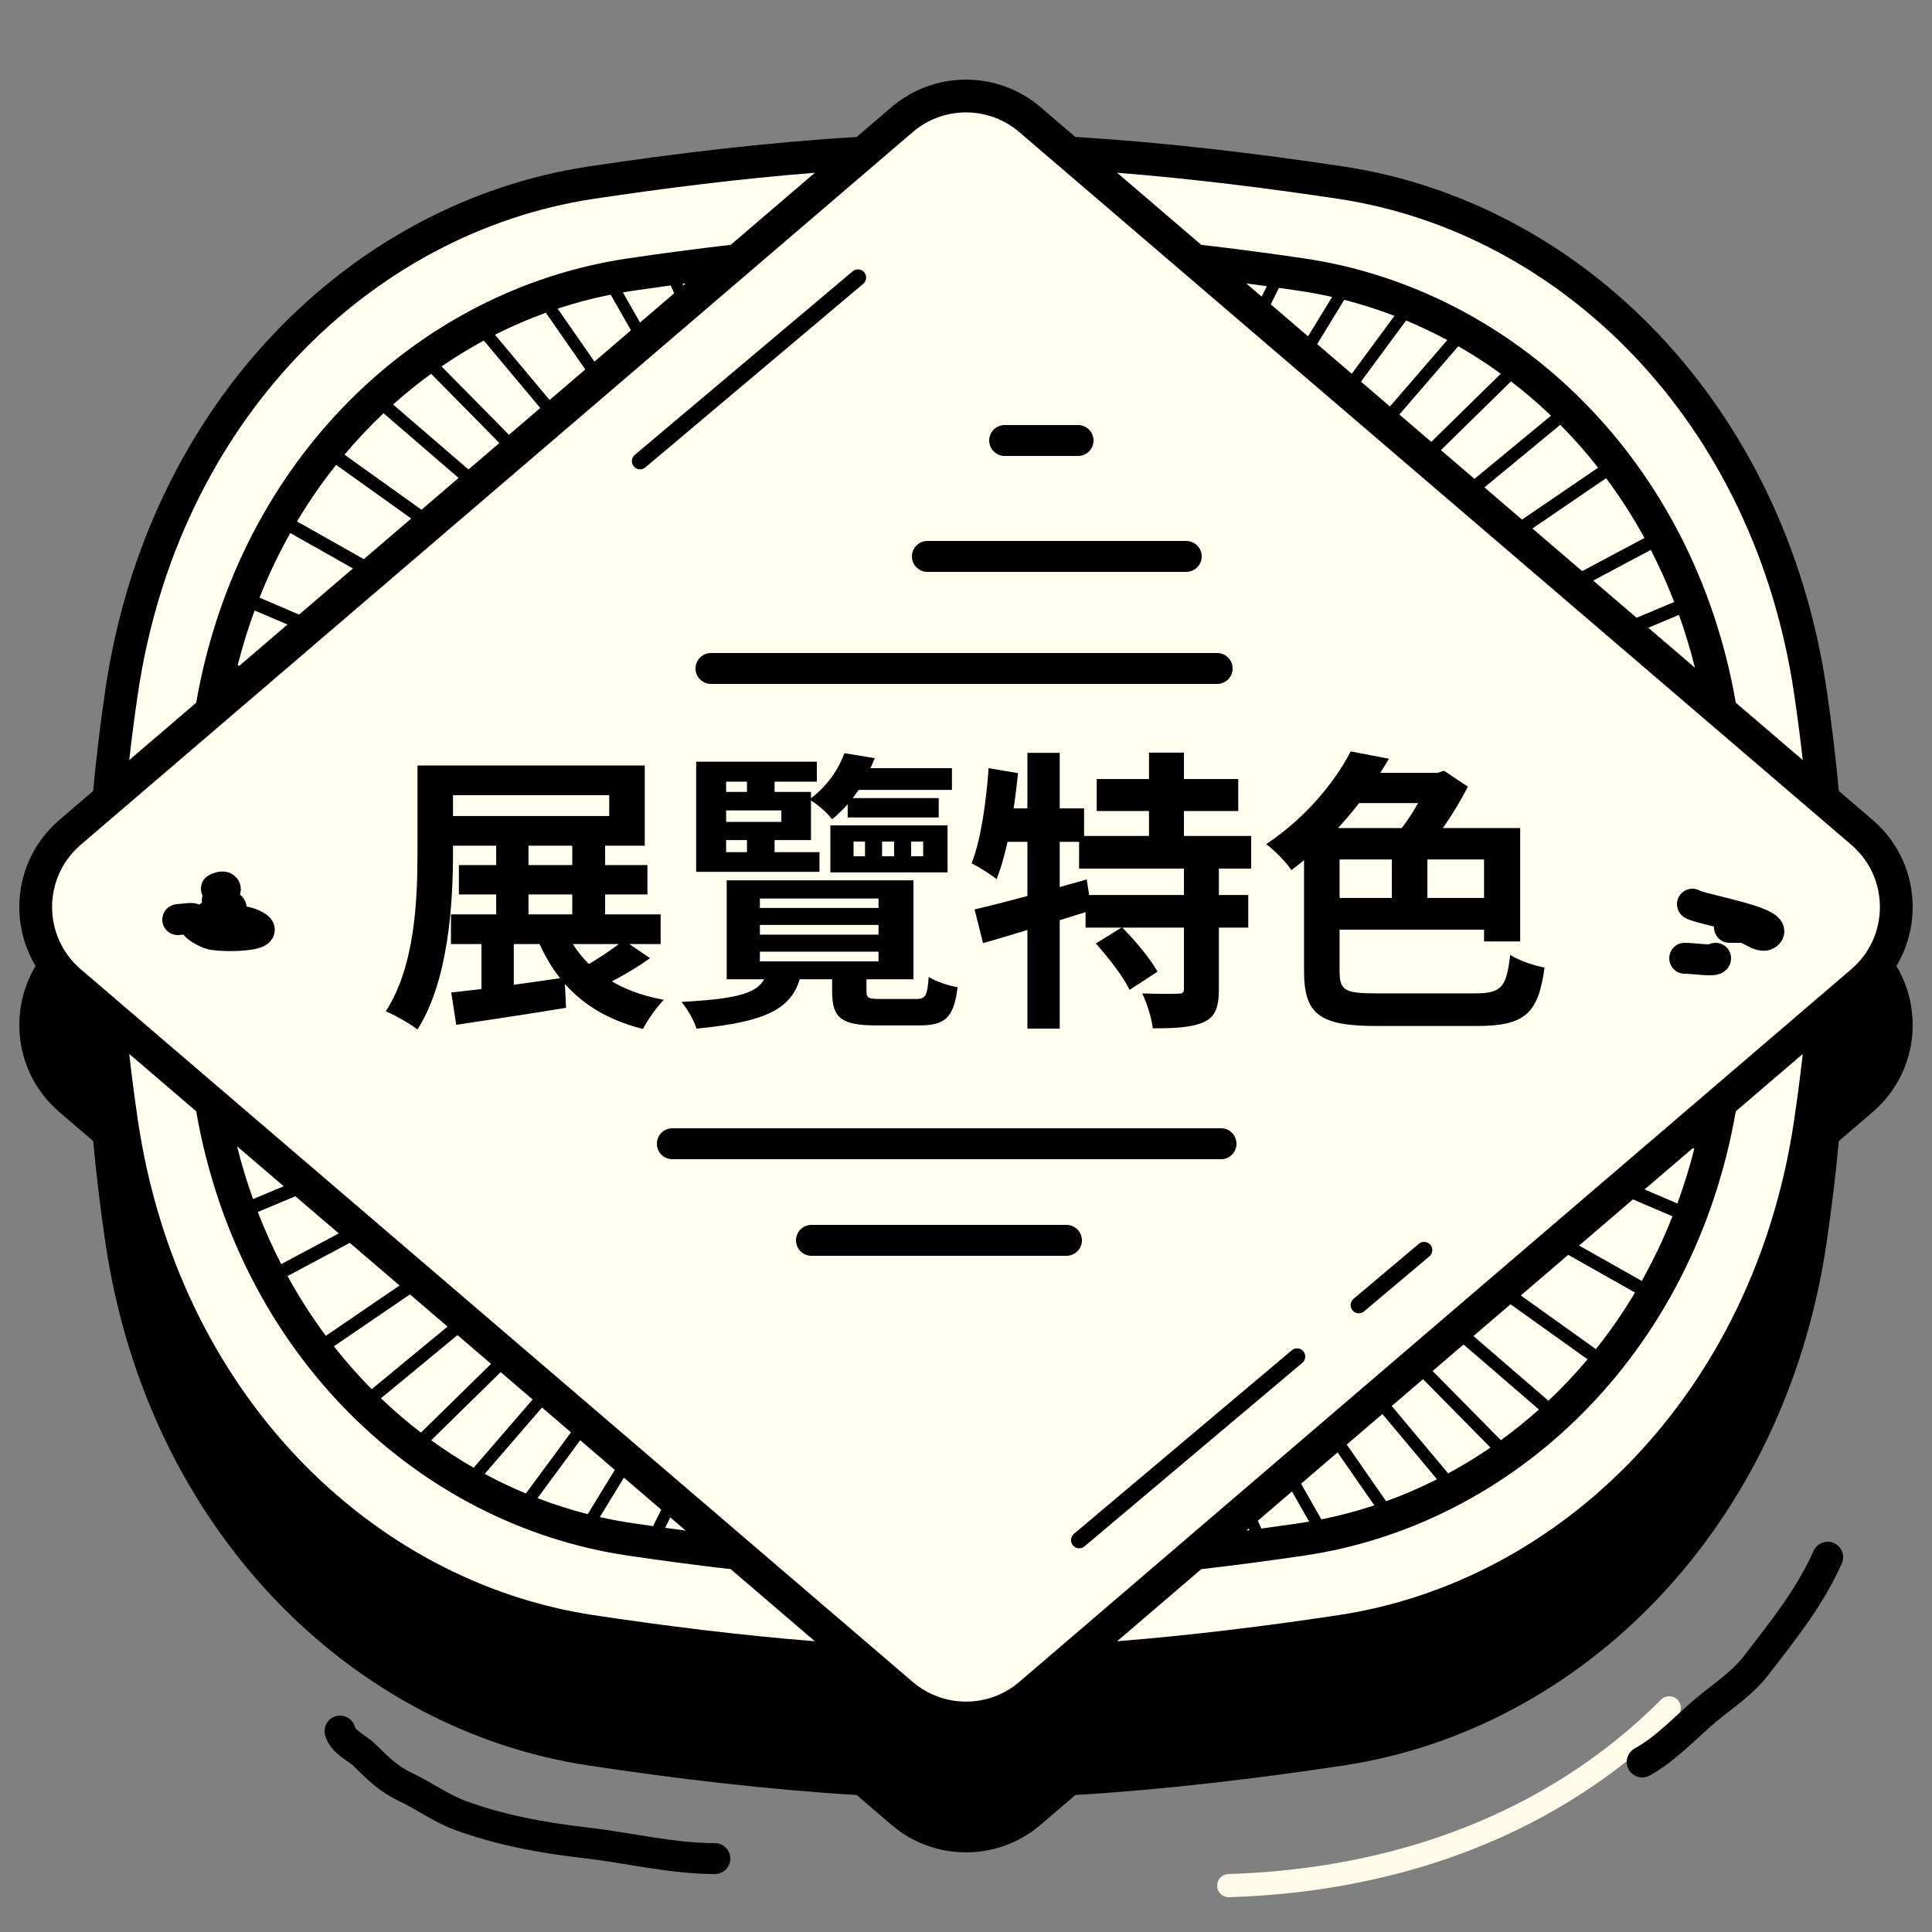 <svg width="250" height="250" viewBox="0 0 250 250" fill="none" xmlns="http://www.w3.org/2000/svg">
<rect x="0" y="0" width="250" height="250" fill="#808080" stroke="none"/>
<path d="M5.972 123.088C0.828 129.19 1.4 138.52 7.686 143.905L12.056 147.648C12.454 152.005 12.994 156.402 13.633 160.752C19.066 197.753 45.298 223.799 76.181 228.459C87.274 230.133 99.251 231.573 110.849 232.274L115.345 236.125C120.902 240.885 129.099 240.885 134.655 236.125L139.151 232.274C150.749 231.573 162.726 230.133 173.819 228.459C204.702 223.799 230.935 197.753 236.368 160.752C237.006 156.402 237.547 152.005 237.944 147.648L242.314 143.905C248.6 138.52 249.171 129.19 244.028 123.088C243.295 124.546 242.264 125.89 240.934 127.029L235.909 131.334C235.51 135.923 234.946 140.572 234.27 145.178C228.959 181.345 203.377 206.589 173.502 211.097C162.215 212.8 150.042 214.256 138.313 214.934L133.276 219.249C128.513 223.329 121.487 223.329 116.724 219.249L111.687 214.934C99.958 214.256 87.785 212.8 76.498 211.097C46.623 206.589 21.041 181.345 15.73 145.178C15.054 140.572 14.49 135.923 14.091 131.334L9.066 127.029C7.736 125.89 6.705 124.546 5.972 123.088Z" fill="black"/>
<path fill-rule="evenodd" clip-rule="evenodd" d="M9.066 107.706C3.138 112.783 3.138 121.951 9.066 127.029L14.091 131.333C14.49 135.922 15.054 140.571 15.73 145.178C21.041 181.345 46.623 206.588 76.497 211.096C87.785 212.8 99.958 214.255 111.687 214.934L116.724 219.249C121.487 223.328 128.513 223.328 133.276 219.249L138.313 214.934C150.042 214.255 162.214 212.799 173.502 211.096C203.377 206.588 228.959 181.345 234.27 145.178C234.946 140.571 235.509 135.922 235.908 131.333L240.934 127.029C246.861 121.951 246.861 112.783 240.934 107.706L235.908 103.4C235.51 98.811 234.946 94.162 234.27 89.554C228.959 53.387 203.377 28.143 173.502 23.636C162.214 21.932 150.04 20.477 138.311 19.798L133.276 15.486C128.513 11.406 121.487 11.405 116.724 15.486L111.689 19.798C99.959 20.477 87.786 21.932 76.498 23.636C46.623 28.143 21.041 53.387 15.73 89.554C15.054 94.162 14.49 98.811 14.091 103.401L9.066 107.706Z" fill="#FFFEEF"/>
<path fill-rule="evenodd" clip-rule="evenodd" d="M131.897 17.095C127.928 13.695 122.072 13.695 118.103 17.095L113.069 21.408L96.844 35.306L96.832 35.316L96.823 35.324L28.729 93.653C28.722 93.659 28.715 93.665 28.708 93.671L15.47 105.01L10.445 109.315C5.506 113.546 5.506 121.186 10.445 125.417L15.454 129.708L15.462 129.715L15.471 129.722L28.73 141.08L96.82 199.407L113.066 213.323C113.072 213.328 113.078 213.332 113.083 213.337L118.103 217.638C122.072 221.038 127.928 221.038 131.897 217.638L136.917 213.337L136.934 213.322L153.18 199.407L221.271 141.08L234.529 129.723L234.545 129.709L239.555 125.417C244.495 121.186 244.495 113.546 239.555 109.315L234.529 105.01L221.294 93.673C221.286 93.666 221.279 93.66 221.271 93.653L153.177 35.324C153.17 35.318 153.163 35.312 153.156 35.305L136.931 21.408L131.897 17.095ZM115.345 13.875L110.852 17.723C99.26 18.423 87.283 19.863 76.181 21.538C45.298 26.198 19.066 52.244 13.633 89.246C12.993 93.599 12.453 97.996 12.056 102.352L7.686 106.095C0.771 112.018 0.771 122.715 7.686 128.638L12.056 132.381C12.453 136.736 12.993 141.132 13.633 145.485C19.066 182.486 45.298 208.532 76.181 213.192C87.282 214.867 99.258 216.307 110.849 217.007L115.345 220.858C120.902 225.618 129.098 225.618 134.655 220.858L139.151 217.007C150.742 216.307 162.718 214.867 173.818 213.192C204.702 208.532 230.934 182.486 236.367 145.485C237.006 141.132 237.547 136.736 237.944 132.381L242.314 128.638C249.229 122.715 249.229 112.018 242.314 106.095L237.944 102.352C237.547 97.996 237.006 93.599 236.367 89.246C230.934 52.244 204.702 26.198 173.818 21.538C162.717 19.863 150.74 18.423 139.148 17.723L134.655 13.875C129.098 9.115 120.902 9.115 115.345 13.875ZM76.814 25.731C86.024 24.342 95.81 23.12 105.447 22.353L94.557 31.681C90.044 32.203 85.586 32.798 81.274 33.433C54.079 37.435 30.869 59.466 25.388 90.932L16.725 98.352C17.041 95.525 17.413 92.686 17.828 89.861C23.016 54.529 47.948 30.087 76.814 25.731ZM88.324 36.728L88.525 36.701L88.728 36.675L88.421 36.938L88.324 36.728ZM86.778 36.936L87.247 37.943L82.821 41.735L80.6 37.833C81.029 37.76 81.46 37.692 81.891 37.628C83.502 37.391 85.133 37.16 86.778 36.936ZM79.018 38.126L81.646 42.741L76.92 46.789L72.162 39.94C74.406 39.196 76.695 38.59 79.018 38.126ZM70.636 40.468L75.733 47.806L71.119 51.758L64.052 43.316C66.192 42.233 68.39 41.281 70.636 40.468ZM62.608 44.072L69.909 52.794L65.861 56.262L57.135 47.417C58.906 46.202 60.732 45.085 62.608 44.072ZM55.787 48.369L64.622 57.324L60.619 60.753L50.864 52.342C52.445 50.928 54.089 49.602 55.787 48.369ZM49.632 53.474L59.342 61.846L54.543 65.958L44.574 58.832C46.169 56.936 47.858 55.148 49.632 53.474ZM43.495 60.15L53.214 67.096L47.077 72.353L38.432 67.471C39.973 64.888 41.666 62.445 43.495 60.15ZM37.561 68.975L45.672 73.556L38.703 79.526L33.582 77.337C34.738 74.418 36.07 71.627 37.561 68.975ZM32.949 78.996L37.2 80.813L30.968 86.152L30.756 86.084C31.375 83.649 32.108 81.285 32.949 78.996ZM17.828 144.869C17.413 142.045 17.042 139.207 16.725 136.381L25.388 143.801C30.87 175.266 54.08 197.296 81.274 201.298C85.586 201.933 90.043 202.528 94.555 203.05L105.444 212.377C95.808 211.61 86.023 210.389 76.814 208.999C47.948 204.644 23.016 180.202 17.828 144.869ZM32.742 155.165C31.952 152.955 31.261 150.676 30.677 148.331L36.709 153.499L32.742 155.165ZM33.362 156.832L38.218 154.791L43.838 159.605L36.387 163.575C35.273 161.411 34.261 159.162 33.362 156.832ZM37.207 165.118L45.263 160.826L51.705 166.344L42.165 172.853C40.359 170.425 38.7 167.843 37.207 165.118ZM43.203 174.212L53.048 167.495L57.91 171.66L48.098 179.759C46.376 178.021 44.74 176.169 43.203 174.212ZM49.296 180.937L59.198 172.763L63.542 176.484L54.471 185.38C52.677 184.002 50.949 182.52 49.296 180.937ZM55.797 186.369L64.788 177.552L68.922 181.092L61.294 189.928C59.406 188.846 57.572 187.658 55.797 186.369ZM62.721 190.721L70.136 182.133L73.885 185.344L68.049 193.257C66.237 192.502 64.459 191.656 62.721 190.721ZM69.552 193.858L75.078 186.366L79.556 190.202L76.053 195.931C73.847 195.368 71.677 194.676 69.552 193.858ZM77.617 196.307L80.734 191.211L85.561 195.346L84.505 197.48C83.629 197.356 82.757 197.23 81.891 197.103C80.455 196.892 79.029 196.626 77.617 196.307ZM86.068 197.698L86.735 196.351L88.725 198.056C87.835 197.939 86.949 197.819 86.068 197.698ZM173.186 208.999C163.977 210.389 154.192 211.61 144.556 212.377L155.445 203.05C159.957 202.528 164.415 201.933 168.726 201.298C195.921 197.296 219.13 175.266 224.612 143.801L233.275 136.381C232.958 139.208 232.587 142.045 232.172 144.869C226.984 180.202 202.052 204.644 173.186 208.999ZM161.478 198.029L161.275 198.056L161.58 197.794L161.678 198.003L161.478 198.029ZM163.223 197.795L162.755 196.788L167.183 192.996L169.404 196.897C168.973 196.971 168.541 197.039 168.109 197.103C166.498 197.34 164.868 197.571 163.223 197.795ZM170.985 196.605L168.357 191.989L173.082 187.942L177.84 194.791C175.596 195.534 173.307 196.141 170.985 196.605ZM179.366 194.263L174.269 186.925L178.882 182.973L185.949 191.415C183.81 192.498 181.611 193.449 179.366 194.263ZM187.393 190.659L180.092 181.937L184.14 178.469L192.866 187.313C191.095 188.529 189.268 189.645 187.393 190.659ZM194.214 186.362L185.38 177.407L189.385 173.977L199.138 182.387C197.556 183.801 195.913 185.128 194.214 186.362ZM200.37 181.255L190.661 172.884L195.462 168.771L205.429 175.895C203.834 177.792 202.144 179.581 200.37 181.255ZM206.507 174.578L196.791 167.633L202.928 162.376L211.57 167.257C210.03 169.839 208.336 172.283 206.507 174.578ZM212.441 165.752L204.333 161.172L211.302 155.203L216.42 157.39C215.264 160.309 213.932 163.1 212.441 165.752ZM217.053 155.731L212.805 153.915L219.038 148.577L219.245 148.643C218.627 151.078 217.893 153.442 217.053 155.731ZM232.172 89.861C232.587 92.686 232.958 95.525 233.275 98.352L224.612 90.932C219.131 59.466 195.921 37.435 168.726 33.433C164.414 32.798 159.956 32.203 155.443 31.681L144.553 22.353C154.19 23.12 163.976 24.342 173.186 25.731C202.052 30.087 226.984 54.529 232.172 89.861ZM217.257 79.564C218.048 81.775 218.739 84.056 219.324 86.402L213.288 81.231L217.257 79.564ZM216.637 77.897L211.779 79.939L206.159 75.125L213.612 71.155C214.726 73.318 215.738 75.567 216.637 77.897ZM212.793 69.612L204.734 73.904L198.292 68.387L207.834 61.876C209.64 64.304 211.299 66.886 212.793 69.612ZM206.795 60.517L196.949 67.236L192.084 63.069L201.898 54.968C203.621 56.707 205.257 58.559 206.795 60.517ZM200.7 53.79L190.797 61.965L186.454 58.245L195.526 49.349C197.32 50.726 199.047 52.208 200.7 53.79ZM194.2 48.359L185.208 57.178L181.075 53.638L188.704 44.802C190.591 45.884 192.426 47.071 194.2 48.359ZM187.276 44.008L179.861 52.597L176.11 49.385L181.946 41.472C183.76 42.227 185.539 43.074 187.276 44.008ZM180.443 40.871L174.917 48.363L170.44 44.528L173.944 38.799C176.149 39.362 178.318 40.054 180.443 40.871ZM172.379 38.423L169.262 43.519L164.436 39.385L165.492 37.251C166.369 37.375 167.242 37.501 168.109 37.628C169.544 37.839 170.968 38.105 172.379 38.423ZM163.929 37.032L163.262 38.379L161.272 36.675C162.162 36.792 163.048 36.911 163.929 37.032ZM111.699 36.731C112.147 36.354 112.204 35.685 111.827 35.237C111.45 34.79 110.781 34.732 110.333 35.11L82.143 58.86C81.695 59.238 81.638 59.907 82.015 60.354C82.392 60.802 83.061 60.859 83.509 60.482L111.699 36.731ZM168.651 174.855C169.028 175.303 168.971 175.972 168.523 176.349L140.333 200.1C139.886 200.477 139.217 200.42 138.839 199.972C138.462 199.525 138.519 198.856 138.967 198.478L167.157 174.728C167.605 174.35 168.274 174.408 168.651 174.855ZM184.964 162.571C185.411 162.194 185.469 161.525 185.091 161.077C184.714 160.63 184.045 160.572 183.598 160.95L175.148 168.068C174.7 168.446 174.644 169.114 175.021 169.562C175.398 170.01 176.067 170.067 176.514 169.69L184.964 162.571Z" fill="black"/>
<path d="M59.379 111.938H83.775V115.738H59.379V111.938ZM58.353 118.322H85.485V122.16H58.353V118.322ZM64.205 108.784H68.385V120.108H64.205V108.784ZM62.305 119.728H66.485V129.304H62.305V119.728ZM74.047 108.784H78.303V120.07H74.047V108.784ZM54.021 99.056H58.619V110.342C58.619 117.03 58.011 126.948 54.021 133.218C53.109 132.496 51.057 131.318 49.917 130.862C53.717 125.01 54.021 116.422 54.021 110.342V99.056ZM56.833 99.056H83.433V109.43H56.833V105.592H78.835V102.894H56.833V99.056ZM58.391 128.43C62.115 128.05 67.701 127.29 73.059 126.492L73.249 130.406C68.309 131.242 62.989 132.002 59.037 132.61L58.391 128.43ZM72.983 119.918C74.997 124.82 79.291 128.164 85.903 129.38C84.991 130.292 83.775 132.002 83.205 133.142C76.023 131.356 71.691 127.176 69.221 120.716L72.983 119.918ZM80.697 121.666L84.117 123.984C82.065 125.466 79.519 126.872 77.581 127.784L74.655 125.618C76.555 124.63 79.177 122.92 80.697 121.666ZM98.329 119.69V120.944H113.681V119.69H98.329ZM98.329 123.148V124.402H113.681V123.148H98.329ZM98.329 116.27V117.486H113.681V116.27H98.329ZM94.035 113.914H118.203V126.72H94.035V113.914ZM107.677 125.428H112.123V128.24C112.123 129.19 112.427 129.266 113.947 129.266C114.631 129.266 117.595 129.266 118.545 129.266C119.761 129.266 119.989 128.886 120.179 126.416C121.053 126.986 122.763 127.556 123.903 127.746C123.447 131.66 122.307 132.686 119.001 132.686C118.051 132.686 114.289 132.686 113.377 132.686C108.817 132.686 107.677 131.698 107.677 128.278V125.428ZM99.317 125.656H103.763C102.813 130.102 100.191 132.154 90.121 133.104C89.855 132.116 88.905 130.482 88.183 129.646C96.771 129.19 98.557 128.24 99.317 125.656ZM109.691 103.274H121.471V105.782H109.691V103.274ZM109.653 99.398H123.181V102.21H109.653V99.398ZM96.657 99.664H100.229V103.274H96.657V99.664ZM96.657 107.264H100.229V110.874H96.657V107.264ZM92.477 102.476H104.941V108.708H92.477V106.352H101.103V104.87H92.477V102.476ZM117.899 108.898V110.798H119.457V108.898H117.899ZM114.137 108.898V110.798H115.695V108.898H114.137ZM110.451 108.898V110.798H111.933V108.898H110.451ZM107.449 106.808H122.611V112.888H107.449V106.808ZM109.273 97.46L113.187 98.106C112.047 101.032 110.413 103.768 107.677 106.01C106.993 105.136 105.625 103.92 104.713 103.464C107.069 101.754 108.513 99.512 109.273 97.46ZM105.701 98.562V101.146H93.959V110.266H106.043V112.812H90.083V98.562H105.701ZM141.915 100.804H160.231V104.946H141.915V100.804ZM139.635 108.176H161.903V112.394H139.635V108.176ZM140.471 115.814H161.523V120.032H140.471V115.814ZM148.679 97.384H153.201V110.494H148.679V97.384ZM153.201 111.938H157.723V128.012C157.723 130.33 157.267 131.584 155.747 132.268C154.227 132.952 152.061 133.066 149.173 133.066C149.021 131.736 148.413 129.798 147.805 128.544C149.667 128.62 151.757 128.62 152.403 128.582C153.011 128.582 153.201 128.468 153.201 127.936V111.938ZM141.801 122.084L145.183 119.994C146.855 121.666 148.869 124.06 149.781 125.732L146.171 128.088C145.373 126.416 143.435 123.908 141.801 122.084ZM126.107 117.676C129.831 116.84 135.379 115.282 140.623 113.8L141.231 117.79C136.443 119.31 131.237 120.868 127.209 122.046L126.107 117.676ZM132.947 97.422H137.127V133.104H132.947V97.422ZM127.931 99.398L131.731 100.044C131.237 105.06 130.325 110.342 128.957 113.762C128.273 113.192 126.639 112.166 125.727 111.71C126.943 108.632 127.589 103.882 127.931 99.398ZM128.957 104.604H140.281V108.936H128.121L128.957 104.604ZM171.213 116.194H193.405V120.298H171.213V116.194ZM180.105 108.822H184.703V118.284H180.105V108.822ZM170.985 107.15H196.711V121.818H192.037V111.216H170.985V107.15ZM168.743 107.15H173.341V125.694C173.341 128.164 174.025 128.544 178.129 128.544C180.067 128.544 188.579 128.544 190.783 128.544C194.317 128.544 194.925 127.784 195.419 123.566C196.559 124.288 198.535 124.972 199.865 125.2C199.067 131.052 197.433 132.762 191.125 132.762C189.301 132.762 179.839 132.762 178.167 132.762C170.909 132.762 168.743 131.356 168.743 125.732V107.15ZM175.393 100.006H187.021V103.92H173.417L175.393 100.006ZM174.785 97.232L179.725 98.182C176.723 103.274 172.771 108.366 167.109 112.584C166.387 111.52 164.867 109.962 163.841 109.24C169.009 105.782 172.733 101.184 174.785 97.232ZM184.969 100.006H185.995L186.869 99.74L189.947 101.792C188.275 105.06 185.767 108.784 183.525 111.102C182.879 110.152 181.511 108.746 180.637 108.062C182.347 106.162 184.171 102.97 184.969 100.88V100.006Z" fill="black"/>
<path d="M159 244C180.735 243.321 200.892 236.108 216 221" stroke="#FEFBEA" stroke-width="3" stroke-linecap="round"/>
<path d="M212.5 228C215.609 226.273 217.999 223.614 220.694 221.333C222.978 219.402 225.396 217.899 227.25 215.5C230.7 211.035 234.192 206.692 236.5 201.5" stroke="black" stroke-width="4" stroke-linecap="round"/>
<path d="M44 224C44.401 225.469 46.156 226.123 47.167 227.111C48.914 228.82 50.211 230.169 52.5 231.25C54.883 232.375 57.015 233.965 59.5 234.889C64.63 236.796 70.253 237.826 75.667 238.444C81.27 239.085 86.886 240.5 92.5 240.5" stroke="black" stroke-width="4" stroke-linecap="round"/>
<path d="M87 148H158" stroke="black" stroke-width="4" stroke-linecap="round"/>
<path d="M105 160.5H138" stroke="black" stroke-width="4" stroke-linecap="round"/>
<path d="M92 86.5H157.5" stroke="black" stroke-width="4" stroke-linecap="round"/>
<path d="M120 72H153.5" stroke="black" stroke-width="4" stroke-linecap="round"/>
<path d="M130 57H139.5" stroke="black" stroke-width="4" stroke-linecap="round"/>
<path d="M219 117C219.783 117.626 230.093 119.298 228.778 120.778C228.003 121.65 226.409 120 225.5 120C223.984 120 222.619 120 225 120" stroke="black" stroke-width="4" stroke-linecap="round"/>
<path d="M23 119C27.037 118.551 23.113 119.05 27 120.778C28.22 121.32 35.624 121.167 33 119.778C31.11 118.777 29.606 119.388 27.611 118.944C25.584 118.494 29.777 117.779 29.778 117.778C30.698 116.857 26.939 117.249 28.5 116C29.625 115.1 29.223 114.389 28 115" stroke="black" stroke-width="4" stroke-linecap="round"/>
<path d="M218 124C219.237 124 222 124.46 222 124" stroke="black" stroke-width="4" stroke-linecap="round"/>
</svg>
